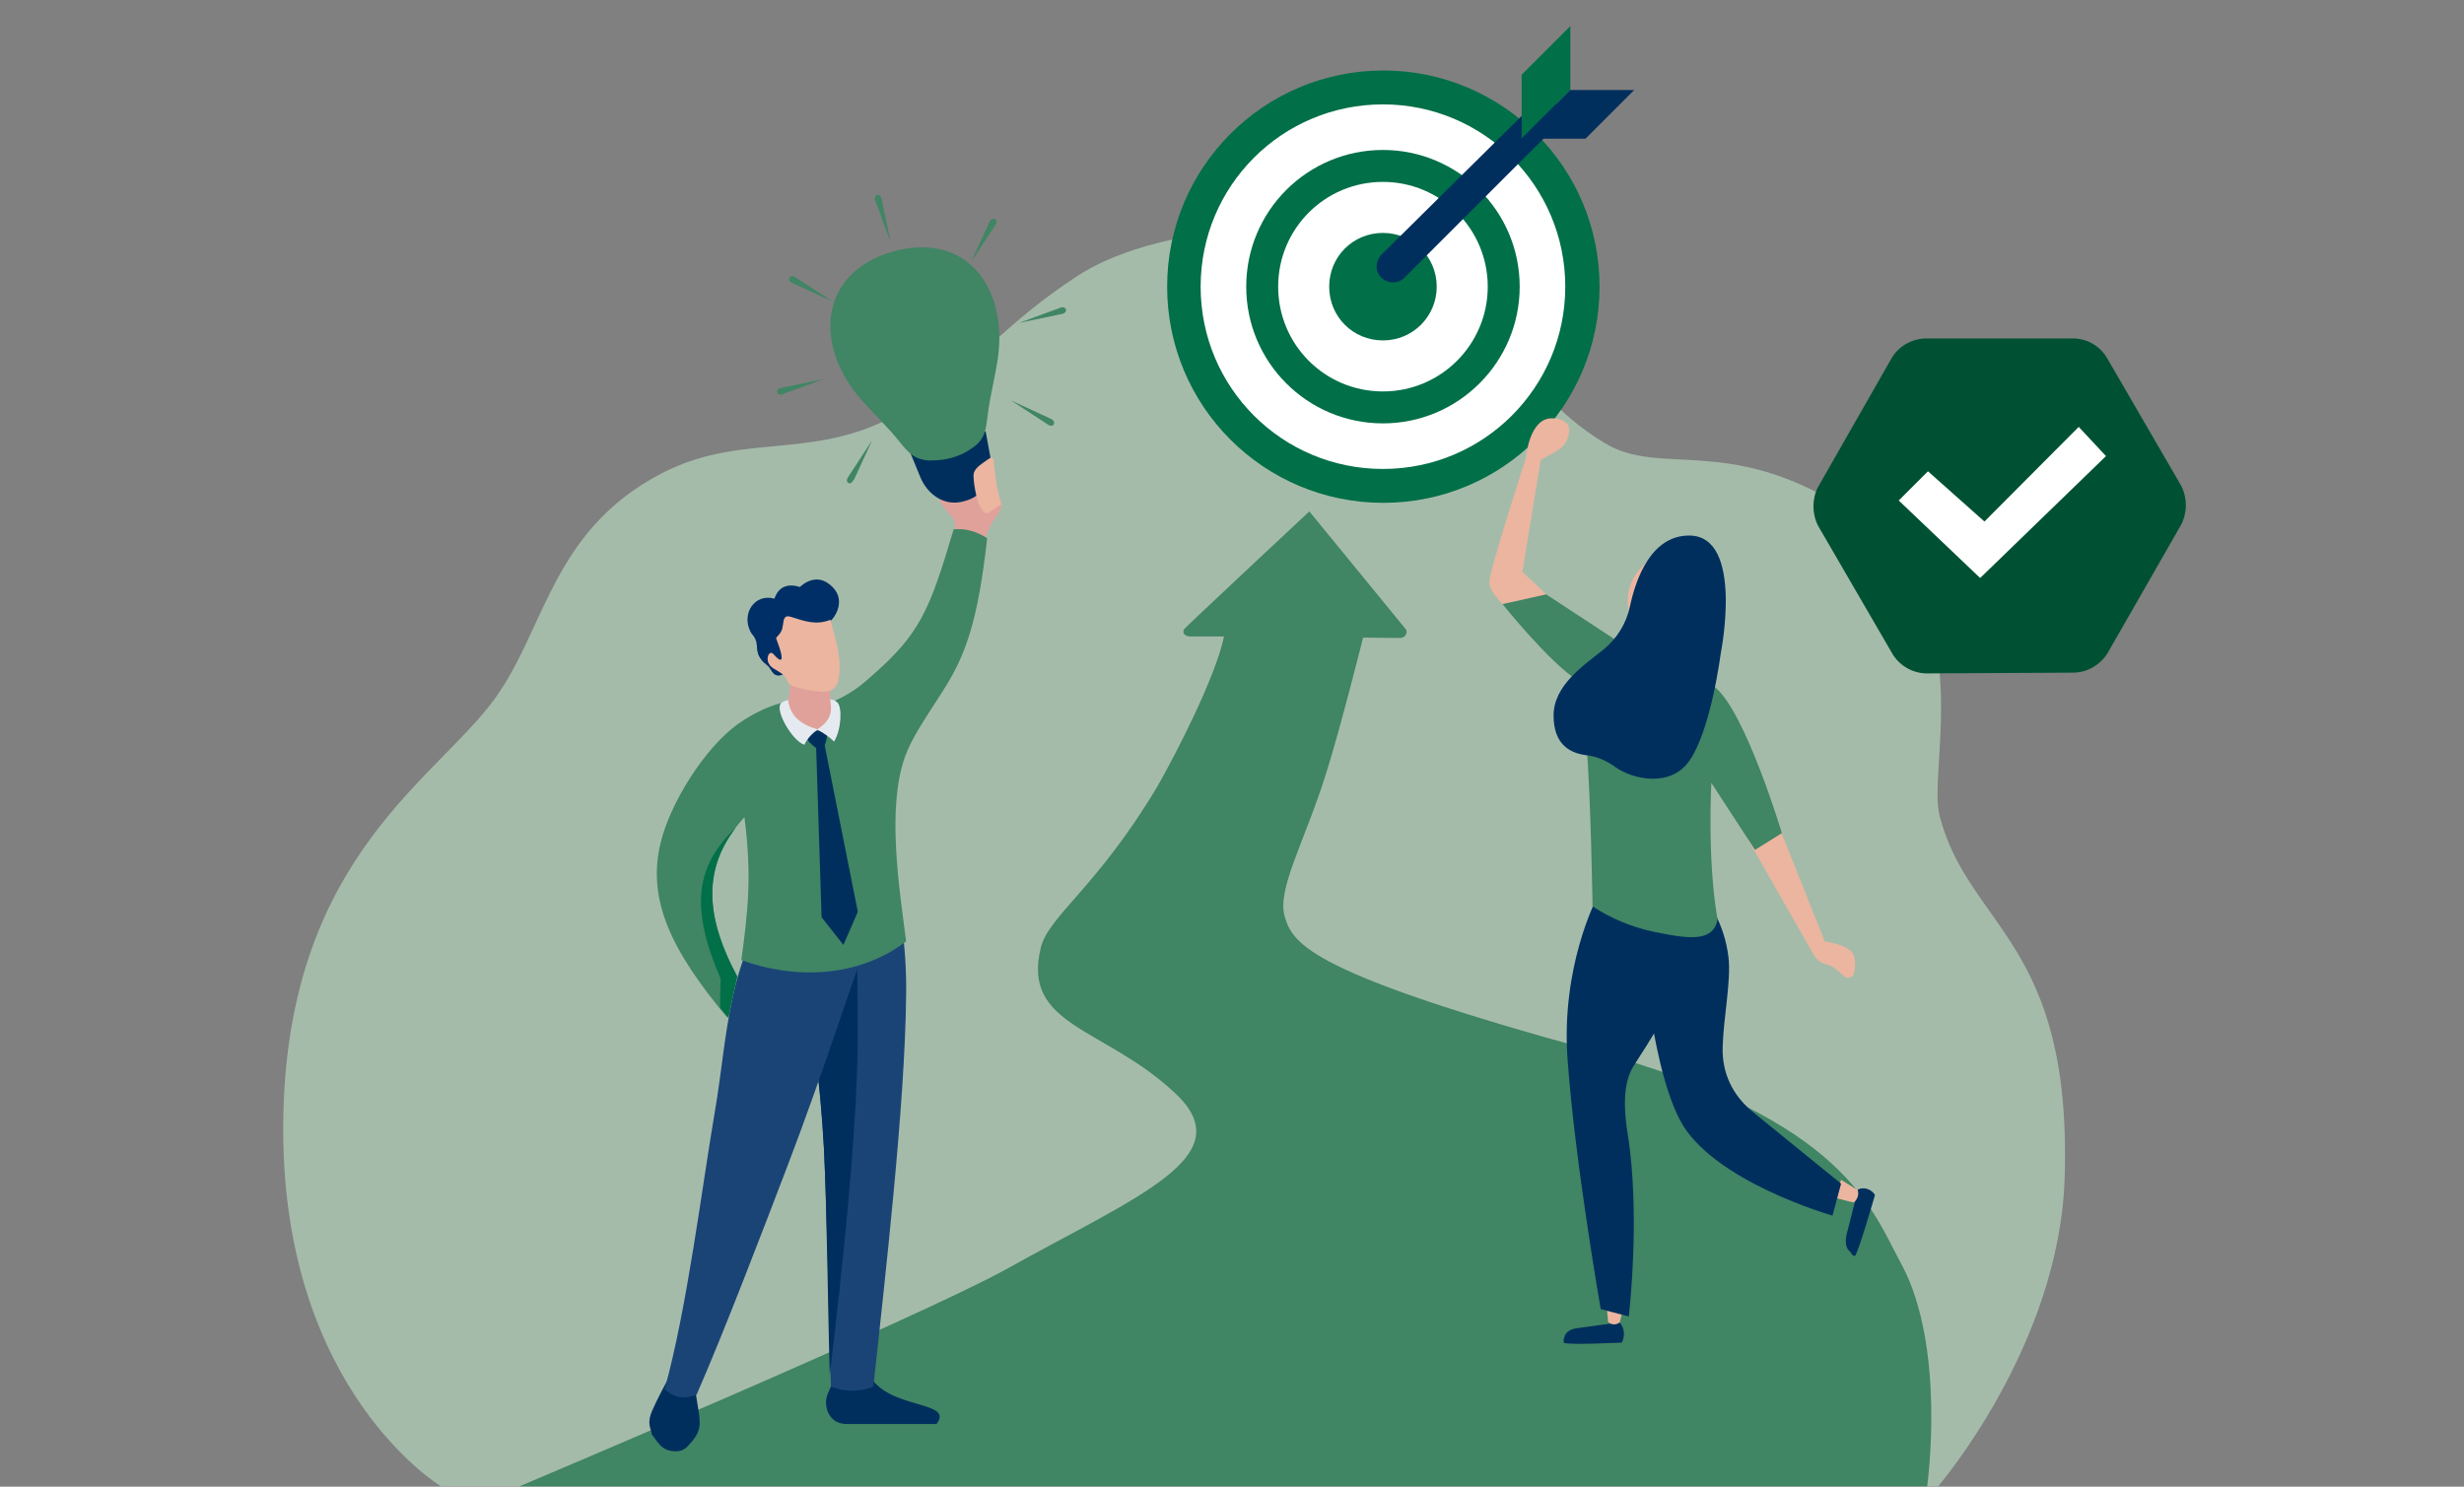 <?xml version="1.0" encoding="UTF-8"?>
<svg id="Ebene_1" xmlns="http://www.w3.org/2000/svg" version="1.1" viewBox="0 0 632.5 381.7">
  <rect x="0" y="0" width="632.5" height="381.7" fill="#808080" stroke="none"/>
  <!-- Generator: Adobe Illustrator 29.1.0, SVG Export Plug-In . SVG Version: 2.1.0 Build 142)  -->
  <defs>
    <style>
      .st0 {
        fill: #99acc2;
      }

      .st1 {
        fill: #e5eaf0;
      }

      .st2 {
        fill: #016f48;
      }

      .st3 {
        fill: #005133;
      }

      .st4 {
        fill: #fff;
      }

      .st5 {
        fill: #002f67;
      }

      .st6 {
        fill: #a5bbaa;
      }

      .st7 {
        fill: #408564;
      }

      .st8 {
        fill: #002f5d;
      }

      .st9 {
        fill: #1a4476;
      }

      .st10 {
        fill: #ebb59f;
      }

      .st11 {
        fill: #e0a19a;
      }
    </style>
  </defs>
  <path class="st6" d="M113.2,381.6s-40.5-24.3-40.5-91.6,36.8-88.2,53.1-109c14.2-18.1,15-44.4,44.1-59.5,22.3-11.5,41.2-1.8,65.3-18.1,18.6-12.5,22.6-20.2,41.3-32.5,18.7-12.3,56.6-15.7,76.9-7.7,34.4,13.5,32.5,34.9,58.6,50.6,14.2,8.6,31.2-2.1,60.9,16.3,36.9,22.9,21.6,66.5,25,79.4,7.4,28.6,33.9,32.2,32.1,92.6-1.2,43.2-32.5,79.5-32.5,79.5H113.2Z"/>
  <path class="st0" d="M318.5,51.6s-5.9,6.3-7.9,12.5l7.9-12.5Z"/>
  <path class="st0" d="M387.8,44.3s5.3,7.4,6.6,14.1l-6.6-14.1Z"/>
  <path class="st0" d="M376.6,62.7s3.6,5.9,3.9,11.7l-3.9-11.7Z"/>
  <path class="st2" d="M410.6,73.6c0,30.6-24.8,55.5-55.5,55.5s-55.5-24.8-55.5-55.5c0-30.6,24.8-55.5,55.5-55.5q20.4,0,0,0h0c30.6,0,55.5,24.8,55.5,55.5"/>
  <path class="st4" d="M401.8,73.6c0,25.8-20.9,46.8-46.8,46.8s-46.8-20.9-46.8-46.8,20.9-46.8,46.8-46.8h0c25.8,0,46.8,20.9,46.8,46.8h0"/>
  <path class="st2" d="M390.1,73.6c0,19.3-15.7,35.1-35.1,35.1s-35.1-15.7-35.1-35.1,15.7-35.1,35.1-35.1h0c19.3,0,35.1,15.7,35.1,35.1h0"/>
  <path class="st4" d="M381.9,73.6c0,14.8-12,26.9-26.9,26.9s-26.9-12-26.9-26.9,12-26.9,26.9-26.9h0c14.8,0,26.9,12,26.9,26.9"/>
  <path class="st2" d="M368.8,73.6c0,7.6-6.1,13.8-13.8,13.8s-13.8-6.1-13.8-13.8,6.1-13.8,13.8-13.8h0c7.6,0,13.8,6.1,13.8,13.8h0"/>
  <path class="st8" d="M399.4,32.4l-38.9,38.9c-1.6,1.6-4.2,1.6-5.9,0s-1.6-4.2,0-5.9h0l39.1-38.7c1.6-1.6,4.2-1.6,5.9,0,1.4,1.6,1.3,4.1-.3,5.6"/>
  <polygon class="st2" points="403.1 6.7 390.6 19.2 390.6 35.6 403.1 23.1 403.1 6.7"/>
  <polygon class="st8" points="407 35.6 419.5 23.1 403.1 23.1 390.6 35.6 407 35.6"/>
  <path class="st7" d="M133.6,381.5s102.3-43.2,124.8-55.7c33.7-18.8,60.4-28.9,43.4-45-18.2-17.2-39.7-17.2-34.6-37.6,2-8,14.6-15.6,29.9-41.3,4.6-8,15-28.2,17.1-38.5h-8.8c-1.4,0-2-1.1-1.4-1.9.3-.5,32.1-30.2,32.1-30.2l24.8,30.3c.5.6,0,2.2-1.5,2.2s-9.5-.1-9.5-.1c0,0-5.8,23.2-9.5,34.9-5.6,17.8-12.7,29.7-10.6,36.8s6.8,14.6,79.7,34.5c64.3,17.6,71,40.8,78.5,54.5,11.7,21.5,6.7,57.2,6.7,57.2H133.6Z"/>
  <path class="st8" d="M415.8,339.5l-11,1.5c-1.4.2-3.1.8-3.3,2.7,0,0-.2-.3-.1,1,.4.7,14.9,0,14.9,0h0c.9-1.7.7-3.7-.5-5.1"/>
  <path class="st10" d="M417.5,332.5l-1.7,7c-.9.7-2,.7-2.9,0h-.1c0-.1-.5-5.6-.5-5.6l5.3-1.6h0Z"/>
  <path class="st8" d="M476.9,305.6l-2.9,11.4c-.3,1.6-.4,3.5,1.1,4.5,0,0,0,.6,1,1,.7-.1,5.2-15.7,5.2-15.7h0c-1-1.6-2.9-2.1-4.4-1.4"/>
  <path class="st10" d="M472.6,302.9l4.3,2.7c.3,1.2-.1,2.3-1,3.1h-.1c0,.1-4.8-1.2-4.8-1.2l1.6-4.6h0Z"/>
  <path class="st8" d="M438.3,231.6s4.3,5.1,5.4,14.2c.7,6-1.3,15.5-1.5,23-.2,6.8,2.6,12.3,7.4,16.4l23,18.7-2.2,8.2s-31-8.8-39.2-24.6c-8.2-15.8-10.2-51.5-10.2-51.5l17.3-4.3h0Z"/>
  <path class="st10" d="M456.6,212.1l11.8,29.6s4.9.6,6.9,2.7c1.1,1.1,1,3.3.7,5.1,0,.9-.8,1.6-1.7,1.5h0c-.3,0-.7-.2-1-.4-1.3-1.3-3-2.7-4.1-2.9-1.6-.3-3.1-1.4-3.8-2.9l-17-29.8,8-2.9h0Z"/>
  <path class="st10" d="M396.9,152.6l-6.1-5.8,4.7-28.7,4.4-2.5c1.8-1.1,2.9-3.1,2.9-5.2s-2-2.9-4.2-3c-6.1-.3-6.9,10.2-6.9,10.2,0,0-9.4,28.9-9.4,31.9s5.3,7.3,5.3,7.3l9.2-4.2h0Z"/>
  <path class="st8" d="M429.5,234.5s3.7,4.9,1.5,16.3c-1.4,7.3-7.6,16.5-11.6,22.8-3,4.6-2.5,11.8-1.6,17.4,3.4,21,.3,47,.3,47l-7.2-1.9s-6.6-37.6-8.5-64c-1.8-23.8,7.4-41.4,7.6-41.7l19.7,4.2h-.1Z"/>
  <path class="st7" d="M440.3,176.5c7.8,6.4,17.1,37.4,17.1,37.4l-6.9,4.3-11.2-17.2s-1.1,19.9,1.6,35.1c-1.2,5.7-7,5.1-16.5,3.1-5.6-1.2-10.9-3.4-15.6-6.5,0,0-.4-27.6-1.6-42.2-1.2-14.6,1.2-16.2-2.1-15.7-7.4-4.7-19.4-19.7-19.4-19.7l11.2-2.5,24.1,15.8s11.8,3.5,19.3,8.1"/>
  <path class="st10" d="M426.6,139.9l-5.8,6.4c-2.5,2.9-3.5,6.7-2.7,10.5l.7,3.4,7.8-20.3h0Z"/>
  <path class="st8" d="M433.6,137.5c14.2,0,8.1,30.3,8.1,30.3,0,0-2.5,19.7-8.1,27.6-4.8,6.8-14.4,4.8-19,1.5-2.2-1.6-4.7-2.7-7.4-3-3.8-.5-8.4-2.4-8.4-10.2s7.8-12.9,12.9-17c3.4-2.8,5.8-6.7,6.7-11,1.6-7.5,5.6-18.2,15.2-18.2"/>
  <path class="st3" d="M485.6,91.9c1.8-3,5.1-4.9,8.6-5h38c3.5,0,6.8,1.9,8.6,4.9l19.1,32.9c1.6,3.1,1.6,6.9,0,10l-18.9,33c-1.9,3-5.1,4.9-8.6,5l-38,.2c-3.5-.1-6.8-2-8.6-5l-19.1-32.9c-1.6-3.1-1.6-6.9,0-10,0,0,18.9-33.1,18.9-33.1Z"/>
  <polygon class="st4" points="487.4 128.5 494.9 121 509.4 133.9 533.6 109.6 540.6 117.1 508.3 148.4 487.4 128.5"/>
  <path class="st11" d="M244.9,138.5l7.3,2.8c.4-3.1,1.6-6.1,3.5-8.6,2.7-3.9,1-2.7-1.4-7.6l-5-3.2c-1.8,2.2-4.2,3.9-5.2,5.7-1.2-1.9-2.6-4.9-4.6-4.2.5,3.1,1.8,5.9,3.9,8.2,1.1,1.2,1.5,1.5,1.8,3.1.1,1.2,0,2.5-.3,3.6"/>
  <path class="st8" d="M253,110.7l1.2,6.5c.9,5-1.4,9.9-6.1,11.3h0l-.7.2h0c-4.8,1.4-9.3-1.6-11.2-6.3l-2.5-6.1,19.4-5.6h0Z"/>
  <path class="st7" d="M228.7,110.8c3.1,3.5,4.4,5.9,7.1,6.9,1.2.4,2.3.6,3.5.5,3.5,0,6.9-.9,9.7-2.8,4.7-2.9,3.9-5.7,5-12,1.2-6.5,2.3-10.6,2.5-15.2.6-16.5-9.9-28.5-27.4-23.6-17.8,5.2-20,21.9-10.1,35.4,2.4,3.3,5.4,6,9.5,10.6"/>
  <path class="st7" d="M224.7,51.5l3.9,10.6-2.3-11c-.3-1.7-2.2-1.2-1.6.5"/>
  <path class="st7" d="M272.2,79l-10.6,3.9,11-2.3c1.7-.3,1.2-2.2-.5-1.6"/>
  <path class="st7" d="M200.9,101.2l10.6-3.9-11,2.3c-1.6.3-1.2,2.2.5,1.6"/>
  <path class="st7" d="M269.7,107.5l-10.2-4.7,9.5,6.2c1.4,1,2.4-.7.7-1.5"/>
  <path class="st7" d="M203.5,72.7l10.2,4.7-9.5-6.2c-1.4-1-2.4.7-.8,1.5"/>
  <path class="st7" d="M219.2,123.2l4.7-10.2-6.2,9.5c-1,1.4.7,2.4,1.4.7"/>
  <path class="st7" d="M254,57l-4.7,10.2,6.2-9.4c1-1.4-.7-2.4-1.5-.8"/>
  <path class="st10" d="M253.5,118c-2,1.5-3.7,2.3-3.6,4.4s.9,8,3,9.3c.6.4,2-.8,3.1-1.6.5-.3.9-.6,1.1-.5-.9-2.9-1.5-6-1.8-9.1-.3-2,.1-3.9-1.8-2.5"/>
  <path class="st8" d="M167.2,368.1c2.2,3.1,3,4.3,5.9,4.5,2.3.1,3.1-.8,4.5-2.5,1.5-1.8,2-3.1,2-4.8,0-3.2-1.1-6.2-1.2-10.2l-4.8.3-2-1.5c-1,1.8-2.9,5.3-4.2,8.3s-.5,4.2-.1,5.8"/>
  <path class="st8" d="M214.4,352.9c-.5,2.5-2,4.4-2.3,6.3-.4,3.2,1.4,6.4,5.2,6.4h23.1c4.8-6.2-12.9-3.5-17.4-12.9l-5.7.3h-2.9c0-.1,0-.1,0-.1Z"/>
  <path class="st9" d="M231.3,236.4c1,6.4,1.4,12.8,1.3,19.3-.3,28.2-5.4,72.2-8.4,100.3-3.5,1.4-7.4,1.4-10.9,0-.5-16.3-1-45.1-1.8-61.2-1.1-20.3-3.6-36.1-8.2-61.5l19.1-.7,9.1,3.7h0Z"/>
  <path class="st8" d="M219.2,236.4c1,6.1,1,23.4,1,30.9-.3,25.1-4.2,60.7-7.2,85.6-.5-16.3-.7-42-1.5-58.1-1-17.8-3-32.1-6.6-52.4l14.4-6h0Z"/>
  <path class="st9" d="M193.7,238.5c-1.5,4.6-3.5,8-5.6,17.4-2.2,10.1-2.9,19.7-4.6,29.5-3.3,19.3-7.1,50.4-12.9,71.3,3.3,2.8,5.8,2.2,8.2,1.4,7.1-16.2,17.1-42.4,23.4-58.9,8.6-22.5,16.1-45.7,23.6-67.1l-32.1,6.5h0Z"/>
  <path class="st7" d="M189.3,250.8c-8.3-15.4-9.5-28.7,1.8-41,2,15.7.8,24.6-.8,36.7,13.4,4.9,29.8,4.7,42.3-4.8-1.8-14-5-34.1-.3-47.4,1.7-4.7,4.6-8.9,9.6-16.7,6-9.3,9.1-18,11.5-39.4-2.5-1.7-5.5-2.6-8.6-2.3-6.2,20.8-8.5,26.9-21.8,38.3-2.7,2.5-5.7,4.4-9.1,5.9-2.3-.6-5.5-.6-7.8-.5-5.5.2-11.5,2.6-16.7,6.3-8.6,6.2-17.4,20.4-19.8,30.4-3.6,14.7,2.7,27.8,17.2,45.1.3-1.8,1.8-8.6,2.3-10.6"/>
  <path class="st2" d="M189.3,250.8c-7.7-14.3-9.3-26.8-.4-38.3h0c-10.4,9.8-11.8,20.6-3.9,38.8-.1,2.8-.2,5.2-.1,7.5.7.8,1.4,1.7,2.1,2.5.3-1.8,1.8-8.6,2.3-10.6"/>
  <path class="st11" d="M202.9,173.9c0,2.3-.3,4.7-.7,6.9,1.1,3.8,4.5,6.9,8,6.5,3.1-.4,4.1-5.2,3-7.7-.1-1.2-.2-2.3-.3-3.5l-7.8-2.2h-2.3,0Z"/>
  <path class="st5" d="M201.2,173.1c-1.9.7-2.5.1-3.2-1s-.6-.9-1.6-1.8c-.5-.3-.8-.8-1.2-1.3-1-1.5-.7-2.6-1-3.9-.3-1.6-1.1-2-1.6-3-2.3-4.7,1.2-9.8,6.2-8.4,1.1-3.3,3.7-3.9,6.5-3,2.5-2.2,5.2-2.6,7.6-.7,4.6,3.5,1.8,8.5-.5,10.1l-7.1,7.4-4.1,5.7h0Z"/>
  <path class="st5" d="M201.2,173.1c-1.9.7-2.5.1-3.2-1s-.6-.9-1.6-1.8c-.5-.3-.8-.8-1.2-1.3-1-1.5-.7-2.6-1-3.9h0c1.6,1.8,4.2,1.7,3.9-1.2,1.1-1.1,1.6-2.6,1.6-4.2-.1-1.9.5-3.1,2.7-2.9,5,.5,9.5,2.2,12.9-2.6,0,2.3-1.1,4.5-2.9,5.9l-7.1,7.4-4.1,5.7h0Z"/>
  <path class="st10" d="M213.2,159.3c1.3,5,3.1,10,2,15.2-.4,1.9-1.3,3.2-4.2,3.1-2-.1-4-.5-6-1-2.9-.6-2.7-1.7-3.3-2.6-.3-.4-.7-.7-1.1-1.1-1.3-1-3.1-1.4-3.5-3.2-.3-1.6.7-2.7,1.5-1.7,1.2,1.4,3.6,3.6.6-4.2,1.4-1.5,1.6-2,1.8-3.5s.4-2.5,2.1-1.9c3.5,1.1,6.5,2.2,10.1.7"/>
  <path class="st8" d="M209.5,191.9l1.4,43.6,5.6,7.1,3.7-8.5-8.5-42.7c.9-2.6.6-3.2,0-3.5s0-.5-2-.3c-1.3.1-2.6.3-2.5,1.7.1,1.1,1.1,1.8,2.2,2.7"/>
  <path class="st1" d="M202.3,179.7c-1.1.3-2,.7-2.1,1.4-.7,2.5,3.6,9.4,6.3,10.1.7-1.6,2-2.9,3.4-3.9-4.6-1.4-7.1-3.6-7.6-7.6"/>
  <path class="st1" d="M213.2,179.6c.7,0,1.3.3,1.8.8,1.2,1.3,1,6.9-.9,10-1.3-1.3-2.8-2.3-4.4-3.1,4.1-2.5,3.8-5.2,3.4-7.8"/>
</svg>